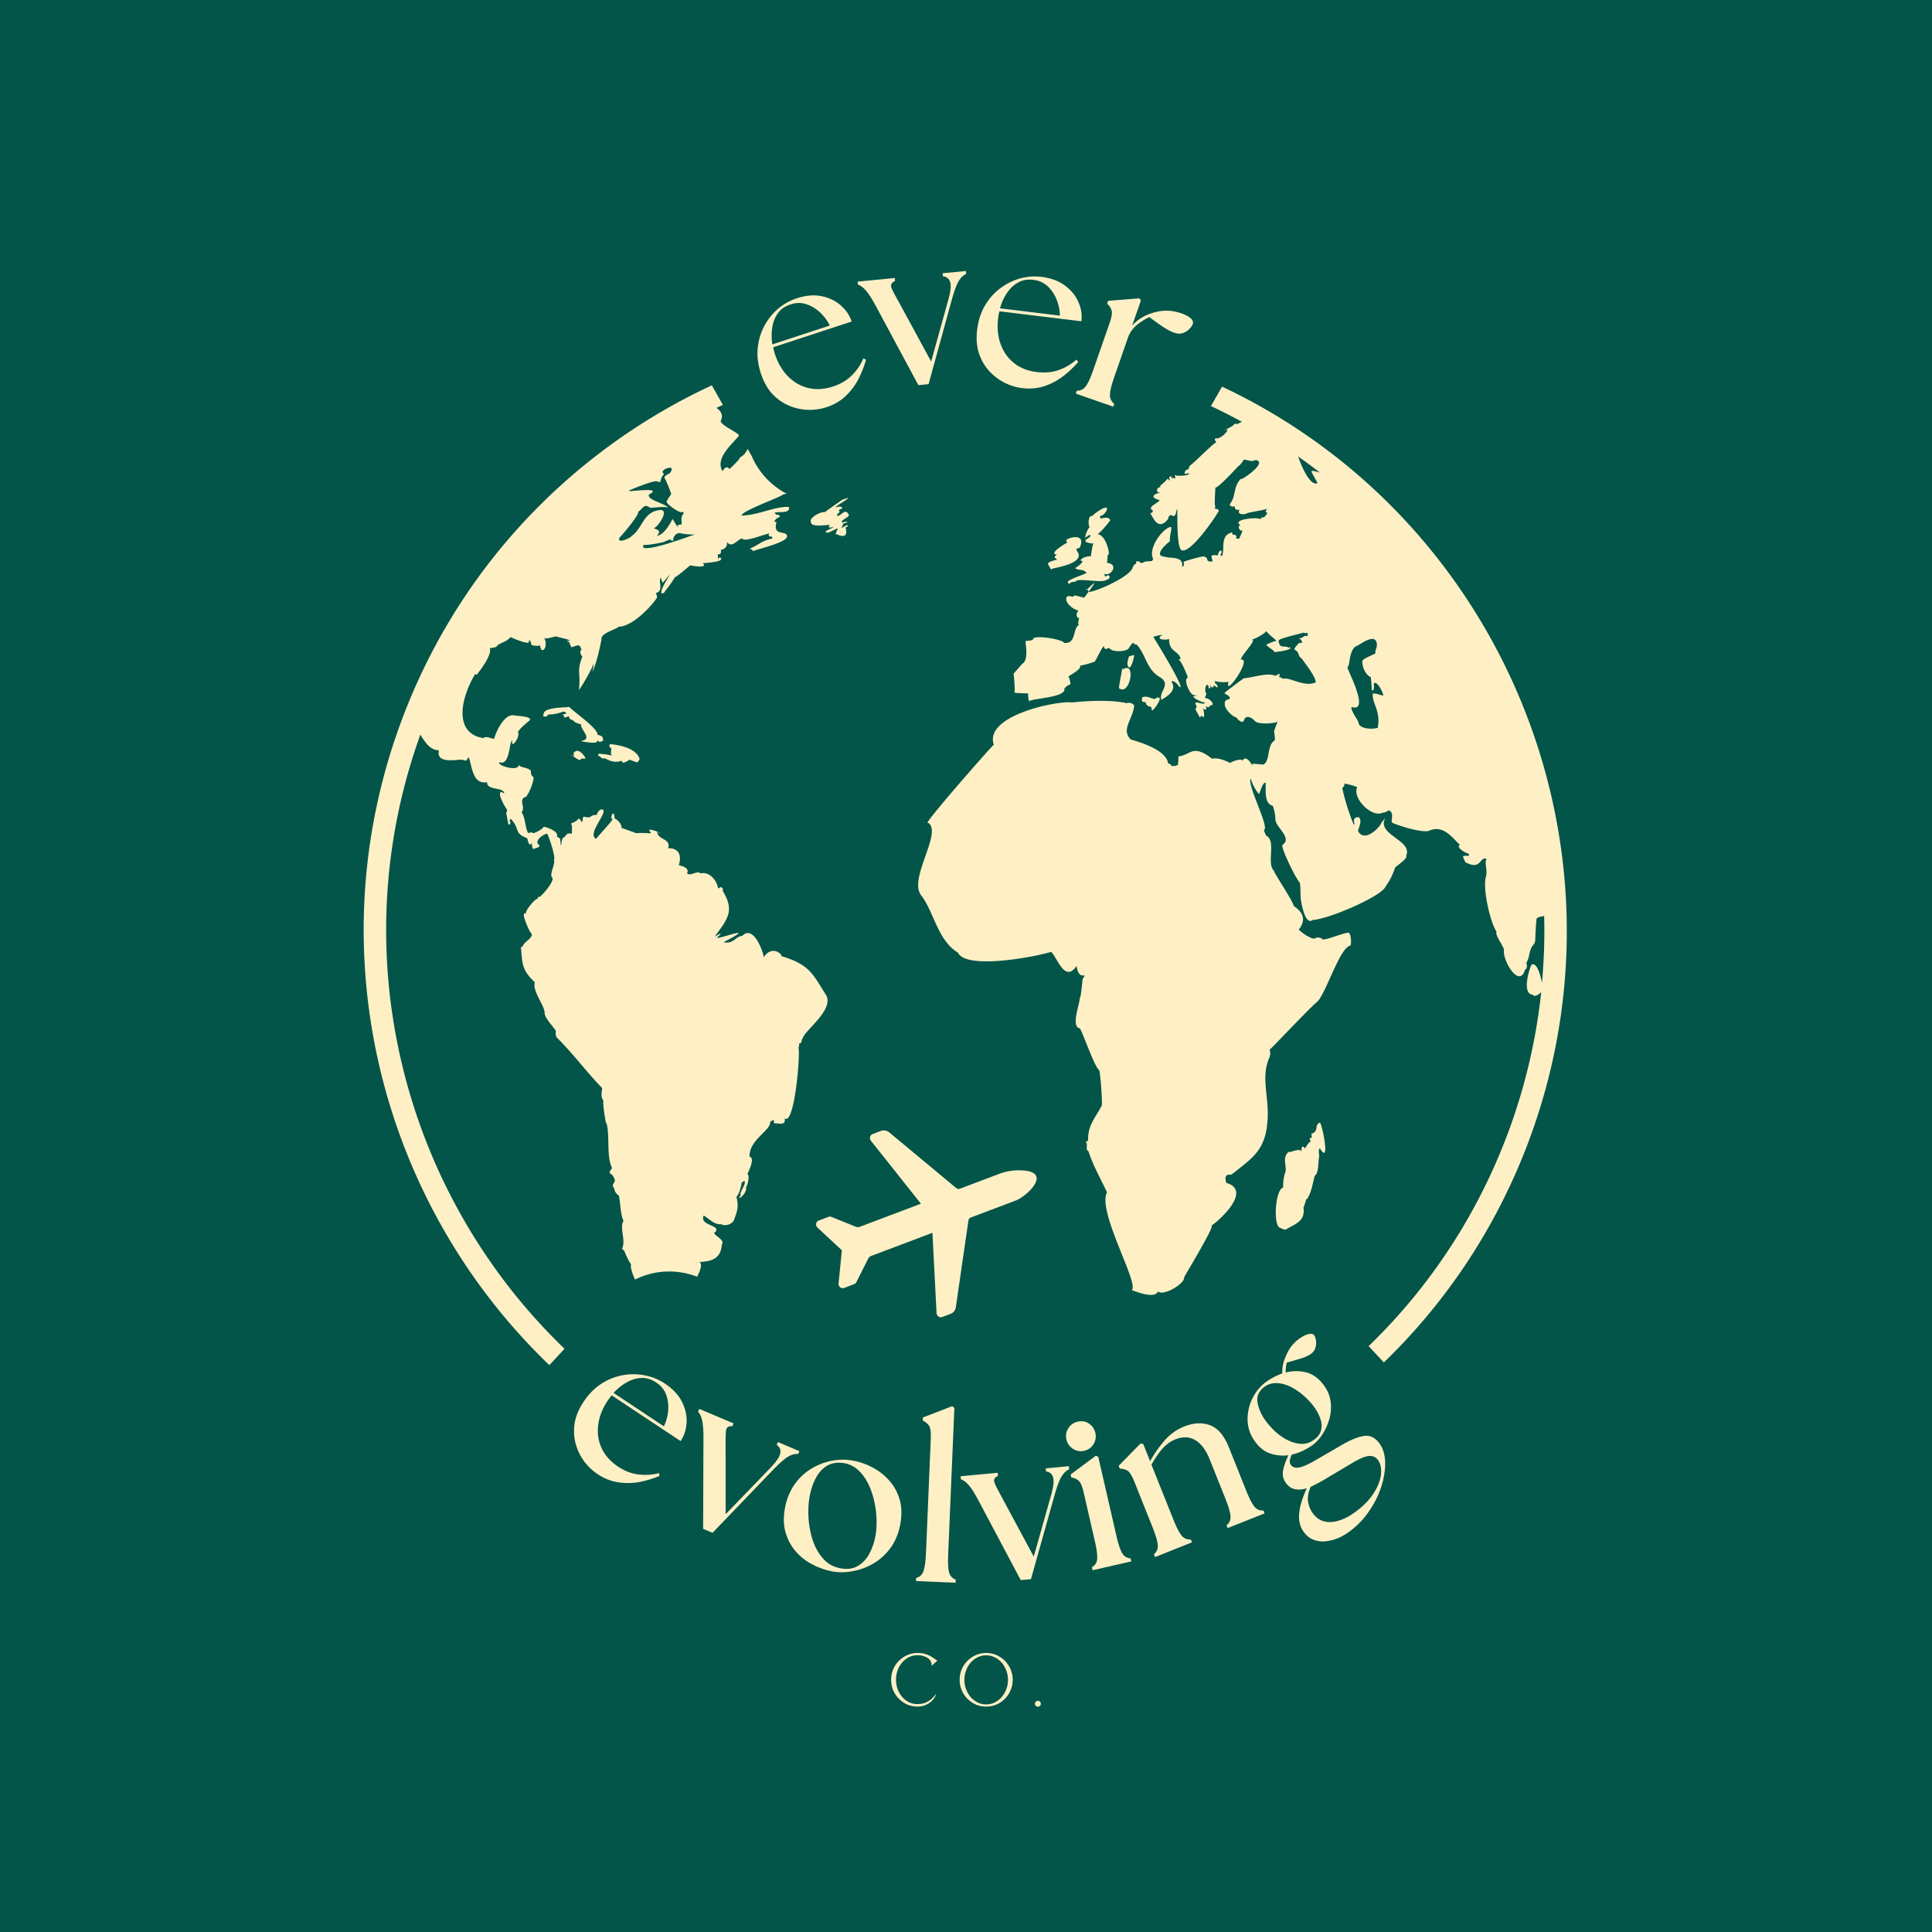 <?xml version="1.0" encoding="UTF-8"?>
<svg data-bbox="0 0 375 375" height="500" viewBox="0 0 375 375" width="500" xmlns="http://www.w3.org/2000/svg" data-type="color">
    <g>
        <defs>
            <clipPath id="9c35bd22-0c46-42e6-aded-b56c0cd2b179">
                <path d="M158 219h44v37h-44Zm0 0"/>
            </clipPath>
            <clipPath id="2f3e27b7-07ac-4a3a-a602-72833227c2fb">
                <path d="m153.715 225.898 44.2-16.699 13.519 35.781-44.2 16.7Zm0 0"/>
            </clipPath>
            <clipPath id="849f4a14-0cb8-45a8-987c-0127a8fd236b">
                <path d="m153.715 225.898 44.2-16.699 13.519 35.781-44.2 16.7Zm0 0"/>
            </clipPath>
        </defs>
        <path fill="#ffffff" d="M375 0v375H0V0z" data-color="1"/>
        <path fill="#025548" d="M375 0v375H0V0z" data-color="2"/>
        <path d="M239.219 148.273h-.016zm-104.227 96.782c.028-.032.07-.055.07-.07.07-.016.16-.016.247-.016-.102.031-.204.031-.317.086m12.598 40.726c-57.399-21.707-86.7-85.656-66.004-143.183.898 1.414 1.824 2.98 3.621 3.043-.684 2.804 3.813 1.675 4.664 1.824 0 .027.031.055.07.07.668.192.668.043.829-.406.07-.031.175-.04.246-.07.562 1.566.695 4.52 2.68 4.777.335.086.562.016.85 0-.038 1.621 2.958.883 3.352 2.074a.24.24 0 0 0-.25.016c-.113-.078-.187-.164-.3-.203h-.016c-.144-.063-.289.086-.234.23-.36.465 1.058 2.91 1.324 3.215 0 .234-.063.437-.18.633.164.554.188 1.238.406 1.93a.2.2 0 0 0-.039.074c-.015.027 0 .074.024.097.117.164.25.188.363.078.145-.335 0-.464-.086-.8a3 3 0 0 0 .215-.243c1.945 1.97.465 2.72 3.219 3.766.027.14.316 1.692.793 1.098.031-.031.117-.32.117-.305-.04.508.031.957.25 1.379-.29-.176 1.98-.348.926-1.043-.032-.031-.047-.031-.059-.031-.348-.899 1.012-1.785 1.809-1.996.433.61 1.882 5.222 1.261 5.05l.07.016c.38.727-1.038 3.059-.273 3.54h.016c.219.866-2.098 3.5-2.567 3.702-.039-.015-.101-.031-.144-.015-.203.07-.203.265-.113.422-.246-.555-2.828 2.546-2.29 2.867-1.417-.871.868 4.07 1.114 3.898-.07 1.082-1.535 1.45-1.793 2.418a.56.56 0 0 0-.352.23c.305 2.926.075 4.32 2.707 6.72-.53 1.71 1.801 4.359 1.903 5.886-.16.895 1.754 2.805 2.172 3.57-.043.336-.09.828.144 1.121-.027-.015-.027-.03-.058-.046s-.07.03-.032.07c3.188 3.117 5.973 6.91 8.926 9.926-.047.824-.336 1.78.258 2.43-.203.335.422 4.39.523 4.417h.086c.668 2.582-.07 6.348 1.059 8.692-1.043 1.508-.117.636.336 1.855 0 0 .008 0 0-.015.734 1.086-.801 1.101.156 2.23-.129.305.508 1.176.824 1.246.336 1.45.305 3.727.914 4.938-.843 1.336.508 3.738-.273 5.39.055.172.187.29.406.32-.062.118 1.05 2.505 1.348 2.708 0 .011-.016.043-.016.058-.336.867 1.332 4.196 1.465 4.328-.586.524 1.418.149.863-.273.407.36.465.562.868.101-.094.172-.04.29.164.375-.754.16.242 1.188.257 1.215-.027.016-.054.032-.07.063-.71-.063.262 2.035.406 2.05.012 0 .028 0 .043-.023 1.637 2.258 1.14.926.852 3.242.203-1.144 1.62 2.868.406 1.262a.086.086 0 0 0-.14.04h-.016c-.063.1-.07.265-.047.413.102-.297-.547-1.426-1.23-.762-.118-.027.535 2.204.144 2.086.031 0 .059.016.09.032.316.117.348-.868.488-.551h-.008c-.148.348.024.508.493.465a.6.6 0 0 0 .226-.348c-.086.203.727 1.914 1.738 1.621.348.176.668.38.957.637.118.101.188.172.055.258-.11-.024-1.793-1.008-1.605-.227.32.695.797 1.246 1.175 1.91-.16.336.461.086.563-.187.016.304.07.594.172.883-.5.902 1.496 3.562 1.941 4.23.164.188.727.43.871.695-.015 0-.043.032-.043.055.262.293.465.613.621.988.063.047.149 0 .164-.047a4 4 0 0 1 .504-.52c-.011-.128-.199-.304-.3-.358 0 0 .007-.032 0-.063 1.418-.32-.586 1.496.738 2.32.703.391 1.387.086 2.238.235-.691.312.828 3.14.727.344 0 .07.015.203.015 0-.07-1.473.621-.649 1.13-1.793.155.054.218 0 .171-.18-.562-.211-2.504-3.485-2.504-3.266.07-.582.16-1.597-.144-2.09.668.016.277-.855.418-1.144.078-.133.015-.25-.07-.36-.06-.03-.087-.03-.145-.03-1.055.32.754-1.798.535-2.345.031-.523-.258-1.453-1.215-1.507-.101-.203-.68-.903-.969-1.043-.09-.032-.261-.063-.336-.086-1.199-.25-.855-1.739-.48-2.246.016-.016.016-.032.016-.043.03-.016.132-.118.148-.118.563-.578 1.152-3.316.07-4.054.567-.028 1.707-.54.856-.852-.149.211-1.535-.613-1.856-.972.055-.204.047-.336 0-.47 1.118-.401 2.97-4.124 1.77-4.386 2.418-.098 4.273-.594 4.445-3.492.043-.008.086-.055.117-.11.172-.96-1.898-1.62-1.55-2.175.289-.031.402-.278.316-.723-.621-.758-3.086-.898-2.418-2.52.984.547 2.074 1.856 3.402 1.676.016.016.016.016.016.032.8.375 2.027.054 2.46-.813.626-1.68.985-2.68.477-4.504.583-.594.903-2.043 1.036-2.793.172-.12.343-.207.515-.324.453.672-1.156 2.336-.691 2.758-1.188 1.418 1.285-.102 1.012-1.567.351-.375.738-2.257.273-2.546.176-.407 1.566-3.149.406-3.332-.156-3.247 4.215-5.141 3.989-6.75.632-.493.882-.45.703.144.015.055.09.113.164.102q.02.017.043 0c1 .043 2.14.464 1.925-.946 1.868 1.535 3.086-12.425 2.66-13.812.094-.047.133-.117.133-.235.016-.144 0-.304-.015-.464.555-.028.48-.547.61-.93.03-.008.073-.008.1-.024v.016c.016-1.348 6.36-5.68 4.481-8.574-2.55-4.031-3.148-5.84-8.66-7.477.04-.086.055-.191 0-.261-1.219-1.317-2.7-.711-3.383.527.016-.727-1.894-6.508-4.18-4.176-1.277.102-1.566 1.434-3.288 1.285h-.016c-.086-.015-.16-.023-.234-.054 0-.032.015-.04 0-.055 6.664-3.453-.461-.727-1.27-.785.016-.028-.031-.086-.047-.102 1.824-1.578-.605-.07-.492-.117 2.332-3.285 4.055-4.906 1.55-8.934.247-.218-.19-.93-.55-.64-.047.047-.149.117-.156.18-.047-.032-.118-.032-.188-.047-.234-1.465-1.597-3.274-3.437-2.868v-.015c-.653-.633-1.856.668-2.578 0 .55-1.07-.97-1.39-1.594-1.59.539-1.684.176-3.336-2.098-3.277.711-1.852-2.055-1.621-2.101-3.188 1.347.758.289-.172-1.45-.433-.039.117-.054.261-.039.39.11.016.211.09.317.117-.075.075-.145.16-.23.246-.282-.074-2.145-.144-2.622-.03-.148-.071-2.883-1.044-2.883-1.044.024-.68-.683-1.574-1.332-1.793 0-.015-.101-.75-.132-.87-.22-.509-.872.737-.305.956v.047c-.235.563-2.434 2.805-3.172 3.777-1.941-.894 2.605-5.445 1.176-5.703-.48-.093-1.043.649-.989 1.043-1.835.055-.695.781-2.488.375-.492-.062-.164.953-.523 1.012-.075-.102-.332-.668-.567-.652a2.9 2.9 0 0 1-1.43.898c-.132.113.258.59.102.91.043.352.028.7 0 1.043-.02 0 0 .016.028.031-.028.032-.06.032-.086.043a1.7 1.7 0 0 0-.797.012c-.305.266-.422.54-.782.774-.566.101-.32 3.312-.628.214a2.1 2.1 0 0 0-.649-.433v-.016c.563-1.086-2.562-1.988-2.562-1.894-.016.375-2.043 1.504-2.192 1.183-.023-.086-.156-.129-.21-.144a.92.92 0 0 1-.626.144c-.566-1.043-.566-3.203-1.246-3.965.695-1.062-.172-1.71.188-2.52.117-.32.289-.468.566-.421.68-.621 1.649-3.04 1.563-3.957h.015c-.164.176-.61-.648-.523-.898.187-.766-1.68-.895-2.13-1.184-.01-.031-.01-.047-.01-.063-.177-.109-.25-.101-.278.016-.293 1.027-4.2-.039-3.692-.734 2.098.882 1.895-4.348 2.493-4.172-.336 1.883 1.648-.785 1.086-1.711.675-.899 1.27-1.363 2.156-2.113 1.14-.871-2.625-1.016-2.735-1.043-2.12-.641-3.882 3.707-3.988 4.418-.058.39-1.547-.641-2.129-.047-5.761-.895-4.476-7.586-1.648-12.356.289-.07.39-.008.289.164.031-.09 3.129-3.77 2.605-5.23.375-.133 1.395-.133 1.434-.524 1.016-.77 1.637-.59 2.594-1.664.476.246 3.968 1.739 3.547.809-.086-.117 0-.14.289-.086.074.29.148.582.28.84.071.043 1.388.305 1.606.015.055.36.203.954.43.97.016 0 .016-.016.031-.016.77.03.813-2.028.25-2.356.535.32 1.969-.308 2.489-.293.144.145 2.68.582 2.578.84-.524-.016-.782.172-.118.234 0 .055.38 1.012.438 1.012.535-.055 1.027-.52 1.621-.262 0 .032.332.723.332.754-.488.407-.113 1 .16 1.332-1.117 2.985-.332 2.606-.636 6.274-.012.043-.028.074-.028.117-.172.617 2.43-3.695 2.89-5.117-.054.77-.312 1.828-.241 1.652.726-1.52 1.48-4.805 1.765-6.488a.2.2 0 0 0-.027-.086c.258-1.043 3.289-1.797 3.273-2.156 2.84.043 6.766-4.391 7.516-5.668a2.9 2.9 0 0 0-.234-.868c1.582-.402.421-2.117.93-3 0 .016.433 1.305.464.946.453-.524.867-1.047 1.305-1.551-.336.707-1.797 2.828-1.637 3.605.3.172.55.016.793-.488.234-.203 1.406-1.812 1.84-2.582.379-.07 2.797-2.172 2.945-2.289.61.09 2.113.379 2.621.102.028-.047.055-.086.086-.13a.6.6 0 0 0-.273-.402c1.59-.117 4.023-.351 3.547-.96-.25-.247-.422-.172-.508.203-.156-.305 0-.668-.156-.942.578.031.793-.273.632-.883.856-.144 1.262-.636 1.23-1.535.93 1.38 2.145-.68 2.954-.668.352.801 4.566-.953 5.316-1-.015.016-.039.016-.07.047-.016.016-.172.29-.16.32.027.024.027.055.027.086.032.032.075.032.09-.015 0-.016.012-.016.012-.031.117.164.016.273.39.218.18-.054.235.07.208.375-2.188.45-2.723 1.336-4.477 2 .316-.113.871.461.723.422-.032 0-.043.016-.043.04.011 0 .011.015.011.03h.032c0-.015.015-.03.015-.03.016-.024 0-.024 0-.024v-.016l.016.016c1.332-.551 6.984-1.739 6.586-3.031-.344-.985-2.75.117-2.055-2.477.016-.043-.012-.086-.043-.113-.027-.032-.347-.118-.402-.059.027-.148.215-.32.273-.45.059-.175.739-.464.824-.534.032 0 .055-.465-.664-.395h-.015a.76.76 0 0 0-.375-.316c.492-.45 3.152.273 2.84-1.184-2.637-.203-5.942 1.606-9.188 1.66-.086-.867 7.262-3.445 7.926-4.023l.016.012c1.199-.743 4.238.785 4.996.015 2.07.785 2.906 1.781 4.761-.406.813.309 3.899-.031 4.32-1.043.473-1.016 2.446-2.605.06-2.348-.247-.242.327-.547.445-.578.015 0 .03-.015.046-.015.375-.243-3.55.336-3.914.296.23-.918 3.102-1.09 3.953-1.062v-.016c.016.016.047.016.063.016.11.031.188-.059.188-.145.015-.101-.032-.203-.149-.203-.016 0-.246-.054-.246-.086.016 0 .027-.03.043-.03.086-.134-.055-.345-.215-.259-.016 0-.016.024-.027.024h-.016c.438-.403-1.637-1.012-1.668-1.082v-.016c1.149-.027.914-2.293.031-1.941 0-.172 1.996-3.68 2.286-4.43.078.055.203.07.32-.031.031-.04.234-1.477.336-1.766.156-.348.215-.637-.086-.984.039-.203-.176-.117-.266 0a.14.14 0 0 0-.117.058c-1.039.114-1.95.813-2.285 1.696.547-.25-1.781.707-1.418.593-1.48-.175-.973-.078-1.926-.32.985-.64-.219-.695-.828-.578.074-.465.348-.668.797-.61.555-.41 1.46-1.507 1.754-2.14h.012c3.886-1.352.52-.961.261-1.277-.031-.961-.433-1.664-.406-2.723.016-.07-.027-.133-.086-.172.016-.031.016-.094-.031-.117-.215-.262-.606-.063-.66.226-1.336-.14.59-.69-1.54-.07.52.188-.84-2.46-1.968-1.043-.61.785-2.535 2.625-2.059 2.914-.91.117-1.011.274-.867.899 0 .027.012.07.012.097 0 .016 0 .016-.012.047-.176 1.274-3.668 1.723-3.941 4.664-.524.203-1.59 1.418-.461 1.184.304.32.273.508-.086.523-1.293-.14-2.813.785-3.957 1.332-2.504.871-1.836 2.727-3.797 3.68.406 0-1.922 2.203-1.942 2.203-.562-.7-1.023-.144-1.37.43-1.508-2.578 1.984-5.324 3.171-6.875.332-.438-3.46-1.957-3.523-2.867l-.012-.016c.621-1.117.027-1.973-.8-2.535a114.2 114.2 0 0 1 24.523-8.387c.148.07.289.145.465.172.507.086.406-.203.437-.344a1 1 0 0 1 .227-.058c.086.027.203.058.367.172.039.433.62.12.406-.075q.061-.016.04-.086v-.039c.421.086.593.344.507.75.043 1.301 2.914 5.97 2.93 5.332.007.141.125.086.3-.117.727-.812-.449-1.957-.293-2.75-.007-.09.016-.144.118-.187.117.535 1.828 1.894 2.027 2.398v-.012c.434-.578 1.785-1.023 1.898-1.882.032-.172.391-1.97.262-1.97a2 2 0 0 0-.16.087c.117-.145.203-1.996.172-2.262.914.293 1.016.32 1.047-.414 0-.02.101-.094.156-.133.191.031 1.422 1.113 2.07 1.375-.449.16-1.144.418-1.129.395-.015.086-.054.11-.101.156-.07.07.336 1.652.555 1.434.343 0 .675-.872.94-1.043.306 1.277 1.173-.696 1.185-.727.046 1.016 3.507-.664 2.187-1.488.09.039-1.594.304-1.594.304-.039-.085-.129-.085-.054-.085q.187-.095.187-.208a.45.45 0 0 0 .39-.218c0 .02.016 0 .016-.012.188 0 .172-.348-.086-.273-.093.015-.164.039-.203.113l-.133.043c-.148-.086-.273-.086-.449-.14a.48.48 0 0 1 .278-.235c.75.144.882 0 .836-.262 4.187-.289 8.402-.36 12.632-.187 0 .015-.03.015-.03.046.085.188-2.5.172-2.462.489-.476.492 1.55.347 1.754.375.07.406-.148.492-.664.304-.102-.015-.18.133-.078.188a1 1 0 0 1 .086.047c-.024.14.726.508.312.62v.017c-.785-.739-1.8-1.23-2.757-.536-.012 0-.012.016-.012.032l-.016.023c-.043.016-.015.063.028.078.03.04.101.07.144.04.016-.016.031-.032.047-.032.012.031.043.063.055.078 1.046.344 1.507-.18 2.261.879-2.664.031-2.836-.894-4.574 1.074-.437.438 2.488-.261 2.676-.187-.129 1.023-2.957.39-3.348 2.011-.015.06.016.145.031.204.016.015 1.766-.551 2.012-.582.078.062-2.851 1.496-2.62 1.972-.188.086.405.203.679-.144.148-.059.273-.086.422-.114.03.403-.149.621-.54.637-.023.125.016.215.133.274a1.7 1.7 0 0 0-1.097.437c-.047.11.113.39.113.39q-.128.13-.262.258c-.117-.015-.234 0-.32.07-.258.161-.297.552.031.684-.187.29-.203.579 0 .836-.101.235-.61 2.438-.304 2.68.062.047.343.133.46.164v.055c-.546.668.25.785.86.406 1.027-1.465 1.535 1.797.387 1.332.132.293 1.046-.422.164.352.054.242.187.257.406.023.406-.07.52.84.98.234.047-.058.047-.132.016-.171 0-.032-.016-.032-.016-.047.352-.563-.011-.625.57-.446.016.016.055.024.087.024.793.324 3.39-2.574 2.906-3.445.367-.024 1.277.351 1.16-.29.102 0 .262-.085.29-.171.073 0 .163 0 .25-.016.07-.031.241-.707.257-.77.016-.039 1.074.496.68-.125.09-.03.09-.132.074-.187 0 0 1.336.664.812-.266-.074-.101-.047-.117.055-.156v-.016c.492.204.988-1.8 1.133-1.77 1.363 1.22.894-.46 2.172-.417.61.855.695.332 1-.043h.043c1.738-1.566.027.027.609.23.68.23 3.14-.578 3.215-.722 1.098.058 1.535-.856 2.187-1.594.235.016.625-.027.797-.203.824.84 1.114-.844 1.2-1.117.117-.461.187-.055.289-.012-.313-.133.667 1.734 1.09 1.012.085-.461.343-.578.765-.407.145 2.028 5.766-1.445 6.61-1.168.07.098.14.086.199.04a112 112 0 0 1 11.671 3.68c4.856 1.827 9.477 3.995 13.907 6.39a.3.3 0 0 0-.055.101 2.7 2.7 0 0 0-.828.418c-.016-.043-.059-.074-.102-.09-.23-.07-.406.016-.566.192-.563.547-1.3.68-1.824 1.156 1.59-1.012-.235 1.418-1.434 1.48-.117-.03-.547-.015-.36.321.016.172.157.344.333.46-.106-.46-4.52 4.114-5.102 4.403-.101.055-.414.547-.344.754-.07 0-.265.145-.265.172-.125-.379-1.328 1.32.293.578.187.64-1.93.54-2.39.57-.204-.218-.305-.195-.333.055.043.074.098.117.098.188-.012.086-.024.191-.055.289-.219-.028-.465-.23-.707-.086-.047-.086.012-.29 0-.375-.101-.059-.148 0-.148.117-.883-.277.738 1.766-.942 0 .48.59-.46 1.184-.969 1.45-.164-.063-.335-.118-.453-.212-.675.528.399.352.368.586a.22.22 0 0 0 .039.14c-1.168.278-.508 1.231-.391 1.075.25.055.469.055.695.047-1.43.039-2.691.926-.476 1.433-.246.579-2.39 1.301-1.489 1.926.055.028.118.04.157.07 0 .391-.172.567-.555.52.383.176 1.422 3.938 3.555 1.102a1.2 1.2 0 0 1 .117-.493 1 1 0 0 0 .39-.289.33.33 0 0 0 .243.204c.87.359.722-1.16.988-1.301.07 1.097-.148 7.383.809 7.96 1.664.989 6.949-6.863 7.242-7.585.117-.367-.582-.352-.809-.524a.76.76 0 0 0 .156-.375l.047-.03c-.336.288-.03-3.329-.03-3.68 0 .695 4.23-3.825 4.448-4.114.172.063 1.055-1.098.985-1.187.011.015.011.03.027.043 0-.028-.016-.043-.016-.07.883-.06 1.508.55 2.45 0 .015.042.039.09.086.09 1.925.515-2.29 3.425-2.836 3.632-.133-.043-.32.055-.391.156-1.34 1.594-.73 3.246-1.977 4.754q.089.562.961.438c.012 0 .043 0 .067-.032.02.114-.024.157-.055.243.055.335.32.484.785.437.055.016.117-.016.156-.039-.71 1.238 1.434.894 1.434.691 1.332-.347 2.637-.464 3.899-.84-.872 1.262.91.118-.641 1.676a.18.18 0 0 0-.156 0c-.016 0-.032.016-.059.032-.086-.172-.234-.07-.39.289-1.06-.508-5.653.171-3.946 1.129.016 0 .031 0 .063.015-.696.102-.274 1.29.375 1.074a17 17 0 0 1-.696 1.606c-.187-.028-.375-.07-.55-.086 0-.059-.028-.09-.043-.113.32-.438-.176-.625-.567-.586-.07-.055-.11-.125-.07-.188-.016-.012-.016 0-.016 0-.086-.273-.203-.328-.304-.21-.024 0-.055 0-.07.023-2.013.64-1.114 3.101-1.661 4.476-.336-.07-.41-.219-.195-.414.383-.773-.43-1.004-.633.344.086-.031-1.207-.25-1.219.129-.027.652.7 1.289-.625.953-.203-.07-.289-.547-.289-.691a.7.7 0 0 1-.172.074c.117-.09-.39-.32-.36-.293-.116-.14-3.972.902-3.944 1.074 0 .117.015.258.015.406q.067.389-.347.52c.363-2.156-2.301-1.551-3.344-1.942-2.621-.175.996-3.074.996-3.011-.102-.883.234-1.711.265-2.52v-.055c.016-.148-.187-.265-.32-.164-1.637.567-4.258 4.274-3.187 6.184a.9.9 0 0 0-.203.379c-.954.156-1.06-.086-2.028.437a2 2 0 0 0-.332-.148c-.144-.273-.914-.375-.758.086.02.047.02.086.02.117-.043.016-.09.031-.129.07-.39.22-.469.45-.438.653-.046-.043-.054-.086-.117-.145.117 1.739-7.18 4.942-8.488 4.942l-.04-.079c-.218.293-.452.614-.726.989a.8.8 0 0 0-.172.203c-.433-.055-1.882-.55-2-.375a.7.7 0 0 0-.132.226c-.29-.054-1.215-.402-1.317.18-.273 1.043 1.364 2.285 2.36 2.488-.461.434-.578 1.293.101 1.465-.027.418-.347.942-.027 1.332-.043.016-.102.032-.145.07-1.043.813-.418 3.68-2.765 3.391-.305-.75-6.055-1.62-5.996-.695-.22.344-1.215.219-1.45.375-.101.289.711 3.68-.664 4.39 0 0-1.68 1.954-1.668 1.899.016-.102.422 4.023.086 3.633.145.187 2.38.187 2.739.219 0 .578 0 1.015.218 1.582-.257-.614 7.094-.684 6.82-2.454 0-.027-.015-.027-.03-.027.32-.418.726-.723 1.218-.887a4.7 4.7 0 0 0-.39-1.52c.433-.327 2.75-1.534 2.203-2.128-.07.164 3.289-.738 2.953-.852.086 0 1.328-2.68 1.722-2.925h.016c0 .144-.031.3.086.418.422.507.61-.36 1.188.203.535.566 3.07.492 3.507-.157.2-.32.434-.64.664-.957.098-.03.2-.058.309-.117.102.246.289.348.578.32 1.867 2.07 1.867 4.739 4.441 6.29 2.45 1.457-.226 2.82.368 4.425-.016 0-.032.016-.07.043-.016.016-.048.059-.032.102-.062-.23 3.531-1.547 2.027-3.676.88-.394 1.637 1.445 1.782 1.055.23-.813-4.996-9.27-5.274-9.719a7.6 7.6 0 0 1 1.782-.402c-1.868 1.125 1.492 1.039 1.289.722-.133 2.711 1.988 2.344 2.214 3.996-.14.047-.304 0-.39.063.68.398 1.926 3.719 1.785 3.5-.887.523.344 2.953.91 3.305.242.117.531.172.844.187-.266.149-.195 0-.602.156-.535.149 2.278 1.614 2.16 1.075.188.968-2.082-.434-1.808.406.039.101.336.594.148.754-.015 0 0 0-.015.015 0 0-.016 0-.032.012-.351.23.637 1.48.61 1.668.039.07.101.129.172.16.015.012.027 0 .043-.015 0-.016 0-.032.015-.043 0-.012 0 0 0 0 .36-.39-.144-.508.508-.032.438.293.117-1.492.04-1.636.03 0 .062-.012.085-.012.195.305.367.32.555.043a.8.8 0 0 0-.188-.363c.032-.028.055-.028.086-.059.422.234.711.145.856-.23 1.086.09-.032-1.364-.895-1.364l-.18-.172c.204-.246.29-.55.266-.87-.383-.032-.117-2.387.488-1.247v.063c-.074.172-.027.289.16.328a.14.14 0 0 0 .075-.04c.011-.046.027-.062.07-.062.047-.101.031-.199 0-.32.031-.07.07-.125.133-.11.113.493.187.258.445.313h.031c.032-.082.016-.172-.03-.258.046-.039.1-.117.077-.117 0-.008 0-.023-.015-.023.07.054.156.101.242.125 1 .828.379-.461.101-.477-.015 0-.054.016-.054.016-.016-.176-.016-.336-.031-.508.578.273 2.101.289 2.664.172-.98 3.336 4.695-4.66 2.402-4.313-.203-.379 2.277-3.113 2.113-3.246.106-.086.192-.172.192-.304 0-.133-.028-.274-.059-.391.434-.043 2.492-1.145 2.64-1.59.766.895.868.809 2.012 1.91-.656.055-1.289.434-1.902.664-.445.16 1.715 1.293 1.45 1.496-.04.04 2.796-.265 3.132-.726.055-.102-.031-.235-.148-.188-.059.028-.114.055-.172.055h-.016c-.434-.348-1.23-.055-1.664-.434a2.2 2.2 0 0 1-.289-.867c.043-.031.059-.062.074-.117.012-.379 4.168-1.277 4.774-1.504.25.125.511.14.8.024-.015.117-.015.41.055.539-.113.132-.242.144-.402.058-.235.012-.375.114-.555.246-.242.145-.297.203-.617.203-.09 0-.133.114-.016.145.114.031.14.172.258.172.047.148.133.289.203.406 0 .149-.086.188-.203.262-.144-.106-.348-.09-.504.058-1.625 1.868-.316.606.098 2.344.101.235.277.422.523.551-.07.059 2.84 3.535 2.711 4.664-2.117 1.016-5.304-1.16-6.234-.691h-.012c-.535-.203-.23-.235-.836-.32.012 0 .098-.508.086-.583-.016-.058-.074-.113-.129-.101.258-.043-.652.363-.722.418-1.364-.72-4.493.382-6.06.468-.1 0-3.3 2.403-3.737 2.805-.188.375 1.129.336.941 1.254-.434.023-.75.195-.957.547.016.086.031.172.031.258-.218.968 1.504 2.668 2.246 2.738 0 .016.012.027.012.043.086.117 1.117 1.39 1.438.539.375-1.16 1.472-.594 2.054.023 0 .016.032.016.032.016.492.883 4.359.54 4.468.149-.07.234-.718 1.84-.687 1.972.11.621.187 1.13.125 1.738-1.578.848-.852 4.083-2.23 4.676.218.016-2.098-.187-2.114-.164-.027.18-.027.297-.012.469-.058-.406-1.203-2.219-1.855-1.133-.043.059-.086.102-.102.176.246-.695-2.082 0-2.3.348-1.106-.524-2.348-1.075-3.555-.84-3.836-2.926-4.035-.727-6.531-.438 0 .555-.04 1.086-.086 1.621-.407.235-.84.297-1.317.203 0-.07 0-.14-.054-.218-.133-.188-.336-.188-.54-.243-.304-2.519-5.113-4.042-7.226-4.636-.39-.375-.668-.809-.754-1.332-.32-1.36 1.246-3.328 1.402-5.27-.343-.492-.894-.648-1.675-.437-.063-.04-.102-.086-.165-.14-.015-.048-.085-.048-.085 0 .015.015.015.015 0 .023-3.082-.579-7.157-.344-10.149-.055-2.898-.38-17.125 2.562-15.183 8.2-1.188 1.155-13.524 15.222-12.848 15.206.058-.016.117-.016.176-.016 0 .016 0 .016.011.032 2.653 1.937-3.949 10.843-1.441 14.015 2.414 3.075 3.21 8.739 7.078 11.086h.047c1.434 3.375 14.598.973 18.102-.101 1.144.937 2.617 6.152 4.937 2.734.117.711.29 1.68 1.102 1.856.507-.118.55.07.101.609-.086.203-.32 3.894-.633 3.82.258.582-1.832 5.563.086 5.828.532.809 2.98 7.832 3.719 8.051.266.61.652 6.285.523 6.934-1.347 2.539-2.785 3.855-2.652 6.926-.289-.247-.535.187-.258.46.086.336-.234 1.293.32 1.465.868 2.754 2.43 5.465 3.602 7.996-1.98 3.637 6.418 17.961 4.778 18.961.609.203 4.523 1.84 5.113.258 1.015 1.012 5.101-1.445 5.07-2.62 0-.032-.012-.032-.027-.032.273-.602 6.433-10.715 5.262-10.078 1.156-.637 8.207-6.778 2.98-8.325-.406-1.203-.086-1.726.941-1.582 4.301-3.39 6.72-4.808 7.063-10.835.254-4.387-1.356-8.184.367-11.989.219-.539.133-.988.043-1.496.145.047 7.695-8.035 9.152-9.207 1.637-1.324 4.348-10.39 6.418-10.937.32.199.278-2.344-.242-2.493-.031-.015-.062-.03-.09-.03-.09.015-.175.03-.293 0-.023 0-.054.03-.07.062-1.144.203-3.852 1.355-4.637 1.242-.242-.39-1.054-.492-1.46-.203-.489.347-2.84-1.242-3.126-1.723 1.188-1.492 1.227-3.113-1.011-4.562 0-.782-4.047-6.75-3.797-6.805-1.551-1.379.5-5.856-1.528-6.836a6 6 0 0 1-.46-1.106c1.246-.312-3.344-8.832-2.547-9.992a8.5 8.5 0 0 0 1.558 2.985c.18.203.586-2.145 1.324-2.207.149 1.105-.453 3.968 1.372 4.523h.03c.36 1.102.454 1.594.509 2.68.03 1.418 3.359 3.62 1.379 4.886q-.031.034-.032.055c0 .024-.015.024 0 .055-.148.754 2.551 6.375 3.406 7.273 0 .016-.015.028 0 .028.141.757.083 2.894.204 3.3.082.754.879 4.989 2.242 3.883 3.176-.172 13.238-4.547 14.12-6.402.99-1.488 1.263-1.969 1.915-3.766.086-.23 2.566-1.765 2.152-2.36 1.32-3-6.11-4.07-3.949-7.429 0 .024-.945 1.2-.945 1.16-.016.055-.016.082-.016.141-.707 1.187-3.273 3.535-4.441 1.39.16-.851.808-1.824.215-2.667-.899-.098-1.184.324-.91 1.293-.063.046-.087.101-.118.156-.8-1.793-1.886-5.2-2.23-7.153.273-.23.422-.519.422-.851 0-.016 1.98.406 2.46.723-.011.011-.027.011-.027.043-.93 2.171 2.953 5.937 4.942 4.894v-.016c.328.032.98-.214 1.168-.46 1.316.46.242 2.187.77 2.445.952.465 5.835 2.07 7.155 1.508 2.707-1.157 4.414 1.347 5.895 2.726a1 1 0 0 0-.102.14c-.523.481 1.43 1.622 1.864 1.606.015.149.03.282.047.422 0 0-1.348-.086-1.157.203.13.348.285.7.446 1.043 3.097 1.598 2.605-.925 4.015-.722.008.086.04.172.07.261-.101.04-.148.141-.117.258-.14.695.29 1.8.047 2.899-.726 2.171.68 8.515 1.926 10.617.008.031.031.039.055.054 0 .086.03.165.047.25-.032.032-.047.055-.047.102-.016.68 1.246 2.418 1.504 3.227-.008 0-.024 0-.008.015-.38 2.012 2.996 7.75 4.11 3.813h-.013c.547-.016.286-1.16.247-1.262.664-1.133.402-1.754 1.066-3.129.32-.332.598-.7.656-1.176-.031.422.172-4.746.332-4.355.922-.555.871-.102 1.39-.492.134 4.328-.026 8.707-.417 13.074-.277-1.504-.93-3.906-1.945-3.606-.258-.011-2.2 5.786.171 5.88.164.507 1.133.046 1.63-.5-1 9.308-3.173 18.652-6.633 27.804-21.934 57.992-86.938 87.324-144.93 65.406m-15.668-182.375q-.047-.047 0 0m.055.055c.171.172 2.77.406 3.187.234-.101-.164-8.27 3.184-10.285 2.633a4 4 0 0 1-.016-.566c.668.117 3.696-.414 4.114-.621a5 5 0 0 1 1.246-.461c-.332.347 1.03.285.406.07.047-.012.062-.07.031-.113v-.02c.203-.734.625-1.125 1.317-1.156m-2.594-6.102c-.07.47 2.465 2.235 2.93 2.047.171-.113.32-.027.39.246-.683.825-.32 1.23-.422 2.172-.16-.054-1.176.102-.636.336v.04c-.118.421-1.063-1.638-1.149-1.419-.43.957-1.691 3.07-2.953 3.203.016-.03.016-.062.031-.086l.031-.03c.98-1.09-.523-1.044-.742-1.45.32.61 3.606-3.883 1-3.39-3.086.464-3.156 3.593-5.285 5.011.43 0-3.016 1.856-2.308.266h.015c.625-.586 3.867-4.477 3.555-4.914 1.156-.942 1.183-1.621 2.34-.84.164.101 3.218-.39 3.566.039-.812-.98-4.3-1.559-3.762-2.613 2.961-1.555-4.117-.48-3.859-.66.063-.04.063-.094.063-.157.343-.156 5.316-2.242 5.37-1.637.063-.039.133-.085.188-.117.063.29.492.235.45-.054.1-.477.32-.926.652-1.301.011-.063-.012-.149-.059-.172-1.059-.656 2.77-2.063 1.219-.031-1.77.925-.797.82-.563 1.933.012.078.055.117.114.18.16.36.765 1.941.71 1.996-.101.031-.84 1.246-.87 1.332 0 .031 0 .063-.016.07m126.328-3.578c-1.434.64-3.125-3.328-3.75-5.183a99 99 0 0 1 4.226 3.132c-.878-.265-1.66-.437-1.628-.25.011.282 1.23 2.262 1.152 2.301m5.809 35.723c.03-.031.062-.047.101-.074.422-.39.188-2.864 1.465-3.953.476.027 3.621-2.723 4.11-.75.261.941-.376 1.386-.22 2.082-.21.171-2.445 1.043-2.527 1.464-.133 1.082.602 2.72 1.621 3.172.102.84.157 1.653.188 2.493.055.101.187.113.273.027.25-.348.133-.852.117-1.32.696-.649 1.985 2.183 1.825 2.363-.461-.055-1.434-.492-1.871-.36-.04-.062-.07-.093-.11-.078h-.015c-.016.016-.047.047-.032.063-.086 2.097 1.606 3.344.957 6.687-.058-.015-.207 0-.32 0 .043.118-2.937.422-3.387-.925.13-.375-1.523-2.317-1.379-3.172 3.723 1.175-.78-7.141-.796-7.72M228.625 71.41c-60.207-22.754-127.715 7.703-150.484 67.914-22.77 60.223 7.707 127.735 67.914 150.504 60.238 22.766 127.734-7.71 150.515-67.918 22.754-60.222-7.707-127.73-67.945-150.5" fill="#ffefc5" data-color="3"/>
        <path d="M145.168 274.863c.062.028.105.059.164.09.145 0-.133-.09-.164-.09" fill="#ffefc5" data-color="3"/>
        <path d="M145.168 274.863c-1.285-.547-2.387-1.36-3.66-1.91-.113-.867-1.145-1.765-2.07-1.926-.477 1.114-.422.125.117 2.028v.011c-.352.282 1.418 1.032 1.59 1.25-.594.086-2.536.344-2.883.2.086.027.203.058.336.058.129.363 1.547.38 1.91.203l.012-.027c.988.664 6.261.203 4.812.203-.144-.062-.164-.074-.164-.09" fill="#ffefc5" data-color="3"/>
        <path d="M139.422 271.027h.016c.023-.047.054-.074.07-.132-.016.03-.055.085-.086.132" fill="#ffefc5" data-color="3"/>
        <path d="M164.477 102.2c.175-.071.058-.321-.13-.259a.84.84 0 0 0-.378.235q-.017-.024-.04 0c-.956.515-.538.36-.218-.57 1.723-.434.148-.376-.188-.172-.726-.317 1.434-1.075 1.23-1.504-.769-1.621-1.694.695-2.315.07-.016-.016-.016-.016-.043-.031.175-.301.91-.563.343-.953a.53.53 0 0 0 .364-.207c.187.078.562-.305.367-.317a.2.2 0 0 0-.117.012c-.133-.313-.93-.113-1.23.016.358-.532 2.632-1.606 2.562-2.012-.016-.086-.075-.13-.118-.172a.5.5 0 0 1 .13-.207c.128-.012-3.075 2.117-4.563 3.262-1-.098-3.188 1.203-2.723 1.941-.074 1.148 3.39.461 3.637.563-.336.609-.219.523.691.437a.1.1 0 0 1 .016.055c-.234.093-1.504.64-1.488.785.101.812 2.289-.887 2.39-.52-.261.23-.535 1.246-.433 1.098a.2.2 0 0 1 .086-.086c.246.086 2.546 1.3 1.808-1.246.117-.086.215-.14.36-.219" fill="#ffefc5" data-color="3"/>
        <path d="M115.957 142.598c.23-1.215-5.516-5.098-5.398-5.375-.961.132-5.246.015-5.043 1.507 0 0-.016-.015-.032 0-.406.36.813.594.871-.027 1.317-.047 1.88-.219 3.055-.594 1.535.606-1.043.418.145.868-.418.636.87.015.855.027q.105.712.797.758c.16.375 1.043.765 1.477.781a.5.5 0 0 1 .113.14c-.14.942 2.363 2.813-.027 3.133.132.172 2.683.477 2.972.258.156-.133.227-.289.39-.36.055.505.708.188.981-.015 0 .016.016.031.032.04-.336-.493.273-.735-1.188-1.141" fill="#ffefc5" data-color="3"/>
        <path d="M124.098 147.145c.132.32-.133-.32 0 0" fill="#ffefc5" data-color="3"/>
        <path d="M118.46 144.422q-.037.001-.054.043c-.246.3-.16.566.305.793-.047-.242-.305 1.754.148 1.332-.03.047-.062.062-.078.11-.363-.196-2.097-.423-2.636-.368-.043.117-.043.258-.043.375.085.063.16.047.261 0 .086.25.766.727.957.438 1.29.683 2.07.925 3.332.523.04.086.086.172.157.285.148.29 1.277-.375 1.363-.504.39.16 1.45.52 1.45.551a.08.08 0 0 0 .07-.047c.234-.215.538-.488.406-.808-.77-1.942-3.828-2.52-5.637-2.723" fill="#ffefc5" data-color="3"/>
        <path d="M110.832 146.52c.07.085.16.117.258.132-.219-.172-.344-.261-.258-.132" fill="#ffefc5" data-color="3"/>
        <path d="M111.422 146.09v-.016c-.156-.144-.113.43.074.547a1.2 1.2 0 0 1-.406.031c.55.407 1.695 1.317 1.695.578.305.032.594.032.899 0 .054-.011-1.317-2.37-2.262-1.14" fill="#ffefc5" data-color="3"/>
        <path d="M164.059 70.957c-.536-.086.144.031 0 0" fill="#ffefc5" data-color="3"/>
        <path d="M213.262 82.938c.808.242 4.46-.754 4.242-1.465.77-.016 1.23-.407 1.418-1.157 0 0-.016-.011-.016-.027.25-.133.176-.262-.187-.367h-.016s-.008 0-.008-.008c-.422-.062.086-.758.07-.945v-.016c.52-.754-.956-.2-.855-.52.028-.132-.012-.288-.16-.335-1.621-.477-4.027.828-4.863.957-.102.015-.047.015 0 0-.235.043-.41.175-.63.273-.257-.777.614-.332.235-1.473-.015-.03-.031-.046-.043-.062.043-.344-.347-.402-.578-.59a.4.4 0 0 0-.309-.047c-.125.016-.156.149-.07.235.016.058.047.086.102.113.015 0 .047.016.07.016.047.148.133.289.078.406-.031.039-.078.07-.101.117-.149-.25-.352-.32-.594-.25-.192.148-.149.32-.234.508-1.301-.797-1.434 1.754.234.566 1.504 1.07-1.293.766-1.418.867-.149.102 1.3.664 1.418.903-.149.011-.277.054-.277.23.085.2.058.375-.102.52-.043-.75-1.738.015-1.172.351 1.23.778 2.535 1.543 3.766 1.2" fill="#ffefc5" data-color="3"/>
        <path d="M208.914 106.793c.16-.695.496-.176.668-.523-.047.09-.086.207 0 0 .047-.102.016-.055 0 0 1.188-2.489-1.402-2.286-2.664-1.45.039.172.129.332.23.496 0 0-3.996 2.2-1.898 2.371-.547.016-.648.711-.39.626.1.101.202.214.32.316-.336.047-1.883.469-1.77.828.016.059.754 1.535.738.957.493-.219 7.04-1.074 4.766-3.621" fill="#ffefc5" data-color="3"/>
        <path d="M211.54 102.277c.07-.078.202-.195 0 0-.685.606-1.017 2.387-.974 2.313a9 9 0 0 0 .13-.363c.421.078.39-.477.984-.344-.07.62-.895.62-.97 1.027 0 .043-.015.082-.026.13 0 .042.027.112.086.144.48.203.957.304 1.449.289-.145.18-.422 2.02-.492 2.535-.93-.203-2.723.8-1.598.902-.102.516-1.402 1.387-1.473 1.328.739.668 1.504.028 2.242.957-.332.29-3.91 1.395-3.605 1.793-.059.266.348.422.45.149.07-.016.1-.059.148-.117.359-.055.922-.172.922-.133.16-.852 5.445.468 6.023-.414.797.054.7-1.348-.227-.57-.172-.071-.25-.243-.203-.52.016-.016.04-.016.04-.031a.2.2 0 0 0 .046.062c1.14.418 2.793-1.887.336-2.184.211-.484.024-1.453.317-1.597.363-.203-.637-4.258-2.36-3.914.172.492 3.082-3.008 2.75-2.88-.101-.01-.16-.01-.176.013-.086-.602-1.273-.29-1.738-.211a.53.53 0 0 1-.055-.5c-.03-.07.305-.04.313-.07.379-.204.848-.739.957-1.114.422-1.492-3.344 1.387-2.777 1.246-1.012-.45-.809 2.332-.52 2.074" fill="#ffefc5" data-color="3"/>
        <path d="M211.54 102.277c-.048.024-.071.055 0 0" fill="#ffefc5" data-color="3"/>
        <path d="M220.113 127.328c0-.027.016-.027.016-.027v-.012c.187-.309-.797.07-.957.129-.016 0-.031-.027-.047-.059.09.118-.664 1.477-.043 2.145.508.492 1.117-2.274 1.031-2.176" fill="#ffefc5" data-color="3"/>
        <path d="M218 129.91c.008 0 .023-.055 0-.055-.016-.03-.047-.03-.062-.062-.04-.031-.141 0-.141.062.012.344-.727 3.633-.582 3.735 2.117 1.578 3.36-5.348.785-3.68" fill="#ffefc5" data-color="3"/>
        <path d="M222.36 136.254c.07.562.417.867 1.05.937a.75.75 0 0 0 .164.336c-.32 1.22 1.371-.953 1.574-1.91-.171-.289-.46-.32-.835-.058q-.111.065-.086.129c-1.004-.102-1.493-.711-2.508-.348 0 .015-.016.027-.016.043-.187.695.031.988.656.87" fill="#ffefc5" data-color="3"/>
        <path d="M253.008 234.43c.199-.555.387-1.106.531-1.684.09.016.16 0 .191-.055.813-1.222 1.13-3.234 1.446-4.437.015-.027.015-.027.015-.059.754-.375.684-2.605.793-3.316.235-.59-.242-1.52.196-2.012 2.23 3.738.273-5.562-.047-4.953-1.059.535-.117 1.387-1.344 2.086-.348-.348-.176.71-.144.813 0 .007-.016.027-.016.039-.672-.204-.234.652-.234.785-.024.015-.055.07-.07.133.07-.614-.872.867-1.016 1.171a.2.2 0 0 0-.075-.117c-.71-.86-.578.535-.664.88.25-1.044-2.175-.087-2.215-.056a.2.2 0 0 0-.058-.043c-.059-.058-.176-.042-.234.012-1.204 1.133-.317 2.598-.547 3.828-.368.926-.477 2.043-.453 3.055-1.536.36-1.997 7.375-.606 7.82.23.086.941.48 1.176.305 1.488-.984 3.762-1.422 3.375-4.187-.063-.477-.016-.157 0-.008" fill="#ffefc5" data-color="3"/>
        <path d="M253.008 234.43v.007c.008.102 0 .047 0-.007" fill="#ffefc5" data-color="3"/>
        <path d="M228.484 128c0 .008-.015.027-.03.027.062-.058.116-.058.171-.058h-.04c-.03-.016-.085 0-.1.031" fill="#ffefc5" data-color="3"/>
        <path d="M211.016 114.383c.101.133.187.289.32.43 2.262-3.098.375-.985-.32-.43" fill="#ffefc5" data-color="3"/>
        <path d="M297.992 182.57c0-.039-.058.477 0 0" fill="#ffefc5" data-color="3"/>
        <path d="M210.77 114.438c0 .09.085.046.246-.055-.086-.102-.246-.055-.246.055" fill="#ffefc5" data-color="3"/>
        <path d="M228.625 127.969c.031.031.063.031.094.031h.039c-.055-.031-.086-.031-.133-.031" fill="#ffefc5" data-color="3"/>
        <path d="M153.14 98.379c0 .012-.015.012 0 .031h.188c-.078-.02-.133-.02-.187-.031" fill="#ffefc5" data-color="3"/>
        <g clip-path="url(#9c35bd22-0c46-42e6-aded-b56c0cd2b179)">
            <g clip-path="url(#2f3e27b7-07ac-4a3a-a602-72833227c2fb)">
                <g clip-path="url(#849f4a14-0cb8-45a8-987c-0127a8fd236b)">
                    <path d="m193.93 227.852-7.575 2.863a.77.77 0 0 1-.77-.125l-13-10.809c-.44-.347-1.054-.476-1.597-.27l-1.62.614c-.497.188-.673.82-.348 1.266l9.73 12.246-11.863 4.484a1.2 1.2 0 0 1-.715.012l-4.746-1.918a.8.8 0 0 0-.625-.024l-1.895.72c-.543.202-.68.925-.27 1.335l4.77 4.434-.644 6.48c-.04.582.543 1.031 1.086.828l1.937-.734a.8.8 0 0 0 .457-.43l2.293-4.574c.13-.203.32-.379.543-.465l11.906-4.5.801 15.625c.055.547.602.906 1.098.719l1.625-.613a1.56 1.56 0 0 0 1.015-1.262l2.45-16.848a.76.76 0 0 1 .492-.601l8.707-3.29c2.164-.816 7.297-5.64 1.035-5.85a10.7 10.7 0 0 0-4.277.687m0 0" fill="#ffefc5" data-color="3"/>
                </g>
            </g>
        </g>
        <path d="M131.332 62.66a14.8 14.8 0 0 1-1.469-5.383 14.6 14.6 0 0 1 .047-2.804q.159-1.4.574-2.746a14.82 14.82 0 0 1 6.887-8.532 128 128 0 0 1 12.164-4.41 128 128 0 0 1 12.547-3.168 128.5 128.5 0 0 1 25.727-2.5c4.316.016 8.625.246 12.918.696q6.443.671 12.789 1.988 6.34 1.312 12.523 3.258a129 129 0 0 1 12.133 4.496 14.88 14.88 0 0 1 7.379 11.332q.145 1.399.027 2.804a14.9 14.9 0 0 1-1.508 5.371l-14.765 25.77q-.312.712-.7 1.387-.381.674-.84 1.308-.451.632-.968 1.211-.52.582-1.094 1.106c-.387.347-.785.676-1.203.984-.418.309-.852.59-1.3.852q-.67.392-1.38.715c-.472.21-.957.402-1.449.562q-.738.245-1.5.41-.757.168-1.531.25-.774.09-1.555.09c-.515.004-1.035-.02-1.55-.07a16 16 0 0 1-1.536-.239 14 14 0 0 1-1.504-.394q-.744-.235-1.453-.547a15 15 0 0 1-1.39-.7 70 70 0 0 0-10.254-2.413q-5.219-.814-10.504-.832a69 69 0 0 0-10.508.758c-3.484.52-6.906 1.3-10.274 2.34q-.679.381-1.394.687-.714.31-1.457.539a14 14 0 0 1-1.504.383 14.6 14.6 0 0 1-3.09.289q-.782-.013-1.55-.102a16 16 0 0 1-1.536-.261 14 14 0 0 1-1.496-.422 14 14 0 0 1-1.441-.575 14.5 14.5 0 0 1-2.672-1.585q-.621-.465-1.195-.993a15 15 0 0 1-1.082-1.113 14 14 0 0 1-.965-1.219q-.451-.633-.832-1.312c-.254-.453-.48-.918-.688-1.395Zm0 0" fill="#025548" data-color="2"/>
        <path d="M160.385 79.049a10.6 10.6 0 0 1-3.562.5 10.4 10.4 0 0 1-3.672-.812q-1.8-.749-3.234-2.266-1.42-1.529-2.235-4-.843-2.562-.61-4.906.237-2.343 1.282-4.297c.7-1.301 1.582-2.41 2.656-3.328a10.7 10.7 0 0 1 3.594-2.016c1.82-.602 3.469-.742 4.938-.422q2.2.47 3.687 1.813 1.499 1.33 2.078 3.093l-15.234 5q.074.345.156.672.075.328.188.657.857 2.612 2.546 4.328 1.7 1.704 3.938 2.25 2.25.533 4.797-.297 2.23-.734 3.672-2.188a10.2 10.2 0 0 0 2.218-3.281l.5.281q-.47 1.723-1.375 3.563c-.593 1.219-1.414 2.34-2.453 3.36q-1.548 1.534-3.875 2.296m-10.468-12.203 11.14-3.656a8.6 8.6 0 0 0-2-2.657c-.824-.726-1.703-1.234-2.64-1.515a4.55 4.55 0 0 0-2.829.031q-1.704.504-2.593 1.734c-.586.825-.953 1.766-1.11 2.829a10.5 10.5 0 0 0 .032 3.234m0 0" fill="#ffefc5" data-color="3"/>
        <path d="M169.94 59.287c-.731-1.344-1.352-2.312-1.876-2.906-.531-.602-1.047-.985-1.547-1.14l-.047-.579 7.204-.703.046.578c-.687.305-.914.762-.671 1.375.25.605.757 1.578 1.53 2.922l6.157 11.344 3.39-12.203q.609-2.217.313-3.204-.298-.996-1.422-1.156l-.047-.578 4.516-.437.047.578q-.907.392-1.5 1.453-.597 1.065-1.219 3.281l-4.578 16.656-1.984.188Zm0 0" fill="#ffefc5" data-color="3"/>
        <path d="M198.4 75.328c-1.187-.149-2.34-.5-3.452-1.063a10.3 10.3 0 0 1-2.97-2.28q-1.311-1.435-1.968-3.438c-.437-1.332-.555-2.852-.344-4.563.22-1.789.727-3.36 1.532-4.703q1.201-2.03 2.984-3.344 1.794-1.326 3.828-1.89a10.6 10.6 0 0 1 4.11-.313q2.86.363 4.64 1.735 1.793 1.36 2.578 3.203.797 1.828.563 3.687l-15.922-1.937q-.065.327-.14.656a6 6 0 0 0-.095.672q-.345 2.736.47 5.015.809 2.267 2.609 3.704 1.81 1.439 4.453 1.75c1.562.187 2.984.054 4.265-.407a10.4 10.4 0 0 0 3.407-2.015l.328.468a20.7 20.7 0 0 1-2.75 2.625 12.3 12.3 0 0 1-3.64 2c-1.368.489-2.86.633-4.485.438m-4.296-15.484 11.625 1.421a8.7 8.7 0 0 0-.703-3.265q-.645-1.512-1.735-2.485a4.63 4.63 0 0 0-2.562-1.171q-1.753-.264-3.078.468-1.33.737-2.219 2.078a10.1 10.1 0 0 0-1.328 2.954m0 0" fill="#ffefc5" data-color="3"/>
        <path d="m208.819 76.403.188-.563c.75.012 1.335-.285 1.765-.89q.656-.922 1.406-3.079l3.203-9.187q.61-1.763.375-2.453-.221-.703-.859-1.282l.188-.562 6.078-.484.281.437-1.687 4.844q1.685-1.827 4.14-2.5 1.407-.421 2.719-.375c.875.023 1.789.2 2.75.531q1.044.362 1.703.906.656.534.438 1.172-.158.439-.672.953a3.2 3.2 0 0 1-1.266.782q-.751.25-1.672-.079-.844-.294-1.969-1.015-1.112-.716-2.828-2-.97.393-2.219 1.344a5.85 5.85 0 0 0-1.875 2.437l-2.765 7.953q-.75 2.157-.797 3.281c-.031.75.242 1.348.828 1.797l-.187.563Zm0 0" fill="#ffefc5" data-color="3"/>
        <path d="M277.523 273.984q.917 1.084 1.61 2.32a14.84 14.84 0 0 1 1.879 8.16q-.083 1.418-.434 2.794c-.234.918-.55 1.8-.953 2.66a14.6 14.6 0 0 1-1.437 2.43 15 15 0 0 1-1.868 2.117 146 146 0 0 1-9.742 6.805 146 146 0 0 1-10.258 5.992 147 147 0 0 1-10.71 5.144 146 146 0 0 1-22.488 7.61 147 147 0 0 1-23.423 3.882 146.8 146.8 0 0 1-35.535-1.359 147 147 0 0 1-11.644-2.363 146 146 0 0 1-11.415-3.297 146 146 0 0 1-11.109-4.211 147 147 0 0 1-21.02-11.04 146 146 0 0 1-9.769-6.76 14.4 14.4 0 0 1-1.879-2.11 14.8 14.8 0 0 1-2.414-5.078 14.8 14.8 0 0 1-.355-5.613q.181-1.412.62-2.758a15 15 0 0 1 1.13-2.59q.69-1.24 1.597-2.328l20.246-21.856c.317-.402.653-.793 1.008-1.164q.533-.555 1.125-1.05.587-.5 1.223-.934.638-.436 1.316-.801a15 15 0 0 1 2.844-1.176 15 15 0 0 1 3.023-.566q.767-.06 1.54-.043.773.016 1.535.113.766.094 1.515.27a15 15 0 0 1 2.91 1.004 15.1 15.1 0 0 1 3.82 2.562 87 87 0 0 0 16.844 8.512 86 86 0 0 0 12.079 3.562c2.05.45 4.117.82 6.199 1.121q3.121.446 6.265.668c2.098.145 4.196.219 6.297.211a87 87 0 0 0 12.559-.937 88 88 0 0 0 12.289-2.739 89 89 0 0 0 5.969-2.027 89 89 0 0 0 5.8-2.453 88 88 0 0 0 5.614-2.867 88 88 0 0 0 5.387-3.266 15 15 0 0 1 2.453-1.855 15 15 0 0 1 2.785-1.309 14 14 0 0 1 1.476-.434 15.2 15.2 0 0 1 3.051-.398q.77-.022 1.54.04.765.059 1.527.194.754.14 1.5.356.738.215 1.453.508.714.29 1.394.652.678.363 1.317.797t1.23.926q.591.496 1.129 1.05.535.551 1.012 1.16Zm0 0" fill="#025548" data-color="2"/>
        <path d="M115.999 286.134a10.5 10.5 0 0 1-2.61-2.484q-1.113-1.5-1.64-3.375-.517-1.875-.219-3.953.31-2.075 1.75-4.25 1.499-2.25 3.484-3.516 1.998-1.265 4.172-1.64a11.4 11.4 0 0 1 4.25.046q2.076.411 3.813 1.547 2.39 1.596 3.39 3.625.997 2.034.875 4.031c-.086 1.336-.468 2.516-1.156 3.547l-13.375-8.875q-.222.251-.422.531-.203.268-.39.547-1.52 2.297-1.813 4.688-.3 2.389.672 4.484.967 2.091 3.188 3.578 1.967 1.31 4 1.531a10.7 10.7 0 0 0 3.953-.265l.078.547a19.4 19.4 0 0 1-3.64 1.125 12.3 12.3 0 0 1-4.157.14q-2.158-.268-4.203-1.609m3.094-15.766 9.765 6.485q.75-1.577.844-3.219.106-1.64-.438-3.016a4.64 4.64 0 0 0-1.78-2.187c-.97-.688-1.962-1.008-2.97-.969q-1.517.066-2.906.875a10.4 10.4 0 0 0-2.516 2.031m0 0" fill="#ffefc5" data-color="3"/>
        <path d="M136.54 279.185q.013-2.309-.25-3.469-.27-1.171-.797-1.703l.234-.547 6.656 2.813-.234.546q-1.127-.106-1.234.875-.113.973-.078 3.297l.015 12.907 8.797-9.11q1.593-1.669 1.797-2.687.216-1.013-.687-1.657l.234-.546 4.172 1.765-.235.547q-.984-.093-2.015.547-1.02.644-2.64 2.297l-11.97 12.453-1.828-.766Zm0 0" fill="#ffefc5" data-color="3"/>
        <path d="M161.416 304.98a14 14 0 0 1-3.89-1.407 10.7 10.7 0 0 1-3.188-2.578c-.887-1.07-1.523-2.313-1.906-3.719q-.564-2.107-.031-4.766.514-2.53 1.843-4.406a10.7 10.7 0 0 1 3.203-3.015 12 12 0 0 1 4.047-1.563q2.157-.406 4.266.016 1.935.391 3.75 1.375a11.1 11.1 0 0 1 3.188 2.578q1.388 1.594 1.968 3.734.576 2.145.031 4.875c-.367 1.774-1.027 3.281-1.984 4.531q-1.425 1.863-3.36 2.938a12.2 12.2 0 0 1-4.015 1.422q-2.095.358-3.922-.016m-4.219-14.75q-.375 1.814-.28 4.093.106 2.266.765 4.422c.445 1.43 1.113 2.656 2 3.687.883 1.032 2.004 1.68 3.36 1.953q2.013.404 3.405-.406c.938-.531 1.68-1.297 2.235-2.297q.825-1.512 1.187-3.265.406-2 .22-4.39a18 18 0 0 0-.97-4.61q-.784-2.234-2.203-3.735-1.423-1.511-3.437-1.734-1.83-.187-3.11.656-1.266.832-2.047 2.344a12.6 12.6 0 0 0-1.125 3.281m0 0" fill="#ffefc5" data-color="3"/>
        <path d="m177.79 306.88.03-.593c.72-.195 1.196-.648 1.438-1.36q.358-1.059.47-3.343l.937-22.39q.076-1.859-.344-2.47-.41-.608-1.219-1l.031-.593 5.703-2.203.407.36-1.203 28.483q-.113 2.286.156 3.375.281 1.08 1.312 1.47l-.03.593Zm0 0" fill="#ffefc5" data-color="3"/>
        <path d="M189.887 291.18c-.71-1.344-1.32-2.312-1.843-2.906-.52-.602-1.032-.985-1.532-1.14l-.062-.595 7.203-.671.063.593c-.688.305-.915.758-.672 1.36q.358.909 1.484 2.937l6.125 11.375 3.438-12.187c.406-1.477.507-2.547.312-3.204q-.283-.983-1.375-1.14l-.062-.594 4.5-.422.062.594q-.891.394-1.5 1.438-.61 1.05-1.25 3.265l-4.672 16.64-1.984.173Zm0 0" fill="#ffefc5" data-color="3"/>
        <path d="m212.078 304.784-.14-.578q.966-.562 1.03-1.687c.04-.75-.108-1.864-.452-3.344l-2.172-9.484q-.422-1.81-.984-2.297c-.376-.32-.848-.531-1.422-.625l-.125-.578 4.89-3.641.469.219 3.547 15.437c.344 1.48.695 2.547 1.062 3.203q.56.985 1.672 1.079l.14.578ZM207 279.425q-.28-1.186.36-2.187a2.75 2.75 0 0 1 1.78-1.282q1.238-.294 2.204.344.984.646 1.266 1.828a2.8 2.8 0 0 1-.36 2.172q-.61 1.018-1.812 1.297a2.7 2.7 0 0 1-2.157-.375 2.8 2.8 0 0 1-1.28-1.797m0 0" fill="#ffefc5" data-color="3"/>
        <path d="m224.196 302.227-.218-.547q.855-.715.75-1.829-.111-1.124-.954-3.25l-3.609-9.03q-.685-1.735-1.312-2.11-.639-.388-1.5-.406l-.22-.547 4.266-4.344.516.14 1.313 3.313q1.078-1.967 2.718-3.906 1.653-1.935 3.938-2.844 2.718-1.079 4.984-.234 2.28.844 3.656 4.297l3.375 8.437c.563 1.418 1.07 2.422 1.532 3.016q.684.893 1.797.812l.218.547-7.156 2.86-.219-.547q.872-.715.766-1.829-.11-1.124-.953-3.25l-3.094-7.734q-1.066-2.683-2.766-3.703-1.703-1.03-3.906-.156-1.376.55-2.453 1.75-1.08 1.205-2.172 3.156l4.281 10.719c.563 1.418 1.07 2.418 1.532 3q.703.878 1.828.812l.219.547Zm0 0" fill="#ffefc5" data-color="3"/>
        <path d="M261.312 297.694a9.3 9.3 0 0 1-1.89.968 8.1 8.1 0 0 1-2.282.516 5 5 0 0 1-2.296-.36q-1.113-.457-1.938-1.687-.954-1.453-.719-3.562c.164-1.407.657-2.973 1.47-4.704-.868.274-1.653.328-2.36.172q-1.066-.233-1.797-1.328-.657-.983-.469-2.219.2-1.249 1.063-3.03a7.9 7.9 0 0 1-3.594-.36q-1.78-.593-3.11-2.61-1.247-1.856-1.234-4.047a9 9 0 0 1 1.031-4.187 8.6 8.6 0 0 1 2.922-3.281 12.6 12.6 0 0 1 2.781-1.39q-.034-1.702.594-3.126.453-1.17 1.156-2.125a7.2 7.2 0 0 1 1.813-1.672q.81-.543 1.578-.719.78-.186 1.11.313c.132.21.234.54.296.984q.094.674-.14 1.407-.222.738-.953 1.218c-.418.282-.98.54-1.688.766q-1.048.328-2.875.844-.234.72-.234 1.937a7.8 7.8 0 0 1 4.094 0q2.044.55 3.562 2.828a6.6 6.6 0 0 1 1.11 3.188 8.4 8.4 0 0 1-.376 3.297 10.9 10.9 0 0 1-1.406 2.906c-.605.875-1.273 1.555-2 2.031-.531.356-1.133.688-1.797 1a9.3 9.3 0 0 1-2.015.672c-.18.399-.297.762-.36 1.094q-.08.486.219.937.217.317.703.47c.32.105.797.058 1.422-.142.633-.195 1.516-.617 2.64-1.265l4.922-2.86q2.796-1.653 4.594-1.859 1.794-.201 3.031 1.672.969 1.44.97 3.703c0 1.512-.29 3.11-.86 4.797-.574 1.68-1.43 3.297-2.563 4.86a15.7 15.7 0 0 1-4.125 3.952m-6.656-4.204q.936 1.405 2.219 1.766 1.277.374 2.719-.031a9.6 9.6 0 0 0 2.812-1.297q2.484-1.64 3.89-3.61 1.406-1.982 1.704-3.812.31-1.842-.5-3.062-.564-.844-1.61-.844c-.699-.008-1.773.406-3.218 1.25l-5.86 3.484q-.656.375-1.297.703l-1.14.578c-.438 1.086-.602 2.024-.484 2.813q.186 1.172.765 2.062m-9.281-18.125q.738 1.096 1.828 2.188 1.093 1.08 2.422 1.812c.894.493 1.789.782 2.687.875.907.094 1.758-.125 2.563-.656q1.184-.796 1.5-1.828c.207-.695.195-1.422-.031-2.172a8.2 8.2 0 0 0-1.047-2.172q-.786-1.172-2.016-2.297a11.8 11.8 0 0 0-2.656-1.875q-1.425-.734-2.797-.78-1.39-.06-2.531.812-1.483 1.234-1.219 2.875c.168 1.086.602 2.156 1.297 3.218m0 0" fill="#ffefc5" data-color="3"/>
        <path d="M181.686 328.745q-.034.27-.204.61a3 3 0 0 1-.484.655q-.3.329-.734.61-.424.282-.969.453-.532.174-1.187.172a5.3 5.3 0 0 1-1.626-.25 5 5 0 0 1-1.406-.75 5.5 5.5 0 0 1-1.125-1.125 5.4 5.4 0 0 1-.734-1.438 5.3 5.3 0 0 1-.25-1.64q-.001-.856.25-1.641.265-.779.734-1.422.48-.656 1.125-1.125.64-.48 1.406-.75a5 5 0 0 1 1.625-.265q.67 0 1.204.125.528.128.953.328c.281.125.523.261.734.406q.328.205.563.375.233.175.39.25l-1.14 1.016a1.4 1.4 0 0 0-.11-.782 1.6 1.6 0 0 0-.531-.656 2.6 2.6 0 0 0-.906-.453 4 4 0 0 0-1.219-.172c-.46 0-.898.086-1.312.25a4 4 0 0 0-1.126.672 4.8 4.8 0 0 0-.906 1.031q-.377.598-.578 1.313a5.3 5.3 0 0 0-.203 1.484q-.001.785.203 1.5.201.704.578 1.297c.258.398.563.742.906 1.031q.517.439 1.125.672.622.234 1.313.234.684.001 1.234-.156.547-.169.97-.437.42-.265.718-.547.292-.282.469-.516a2.3 2.3 0 0 0 .25-.36m0 0" fill="#ffefc5" data-color="3"/>
        <path d="M191.412 320.839q.856.001 1.624.265.78.27 1.422.75.64.47 1.11 1.125.481.644.734 1.422a5.1 5.1 0 0 1 .266 1.64q-.001.863-.266 1.641c-.168.524-.414 1-.734 1.438q-.47.644-1.11 1.125-.644.486-1.422.75a5.2 5.2 0 0 1-1.625.25 5.3 5.3 0 0 1-1.625-.25 5 5 0 0 1-1.406-.75 5.5 5.5 0 0 1-1.125-1.125 5.4 5.4 0 0 1-.734-1.438 5.3 5.3 0 0 1-.25-1.64q-.001-.856.25-1.641.265-.779.734-1.422.48-.656 1.125-1.125.64-.48 1.406-.75a5 5 0 0 1 1.625-.265m0 9.984q.701 0 1.328-.234a4.2 4.2 0 0 0 1.171-.688q.53-.435.907-1.031a5.14 5.14 0 0 0 .828-2.812q0-.78-.219-1.5a5.3 5.3 0 0 0-.61-1.313 4.4 4.4 0 0 0-.906-1.031 4.1 4.1 0 0 0-1.171-.672 3.66 3.66 0 0 0-2.656 0 4 4 0 0 0-1.157.672 4.6 4.6 0 0 0-.922 1.03q-.376.6-.594 1.313a5 5 0 0 0-.218 1.5q-.002.786.218 1.5.218.72.594 1.313.388.597.922 1.031.529.44 1.156.688a3.8 3.8 0 0 0 1.328.234m0 0" fill="#ffefc5" data-color="3"/>
        <path d="M201.446 330.12q.233 0 .407.172a.565.565 0 0 1 0 .812.58.58 0 0 1-.407.156.55.55 0 0 1-.39-.156.54.54 0 0 1-.172-.406.55.55 0 0 1 .172-.406.54.54 0 0 1 .39-.172m0 0" fill="#ffefc5" data-color="3"/>
    </g>
</svg>
